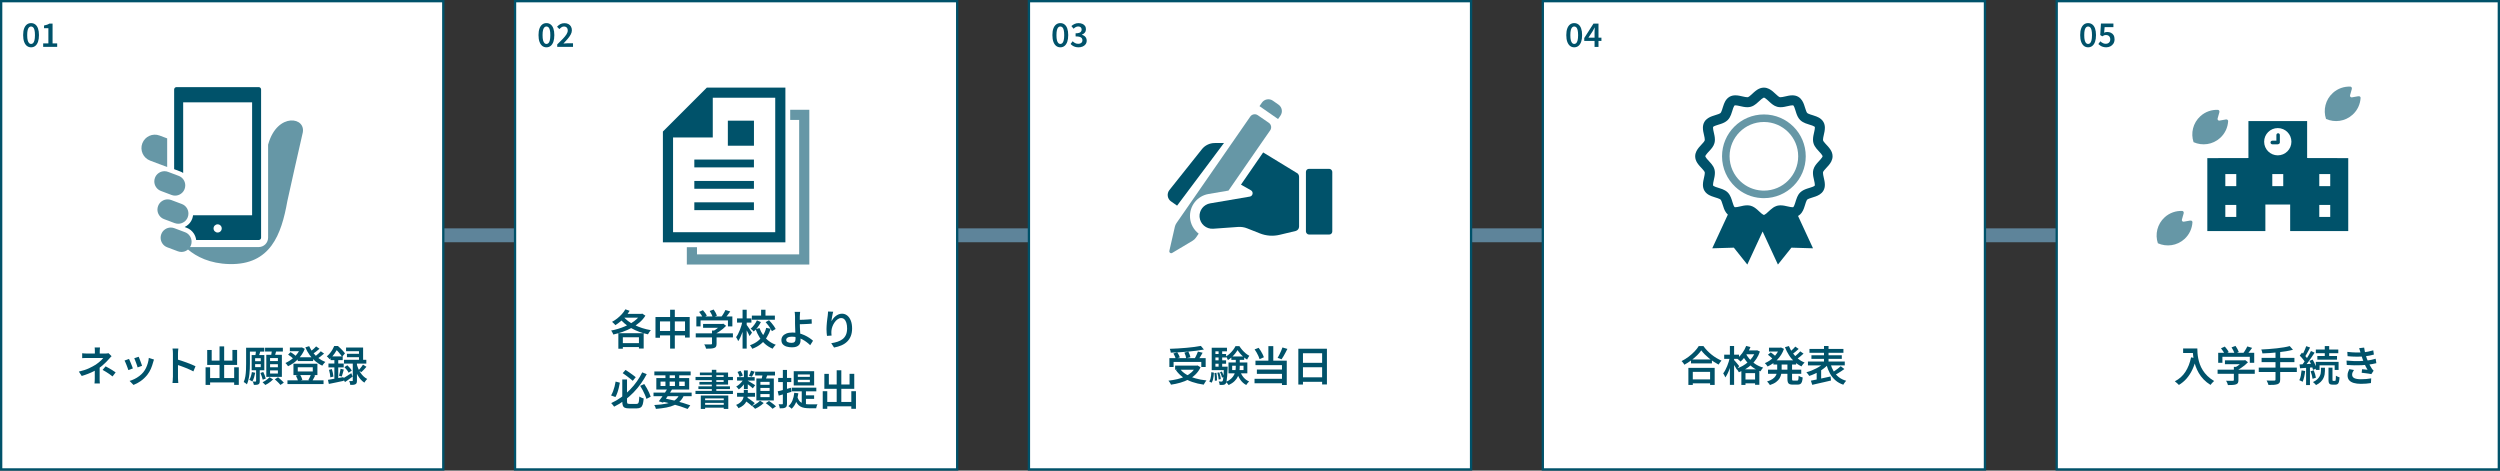 <?xml version="1.0" encoding="UTF-8"?><svg id="_レイヤー_2" xmlns="http://www.w3.org/2000/svg" width="1080" height="203.3" viewBox="0 0 1080 203.3"><rect x="0" y="0" width="1080" height="203.3" fill="#333333" stroke="none"/><g id="_レイヤー_1-2"><line x1="100.14" y1="101.65" x2="983.99" y2="101.65" fill="none" stroke="#5e849a" stroke-miterlimit="10" stroke-width="6"/><rect x=".5" y=".5" width="191" height="202.3" fill="#fff"/><path d="M191,1v201.3H1V1h190M192,0H0v203.3h192V0h0Z" fill="#00526a"/><rect x="222.5" y=".5" width="191" height="202.3" fill="#fff"/><path d="M413,1v201.3h-190V1h190M414,0h-192v203.3h192V0h0Z" fill="#00526a"/><rect x="444.5" y=".5" width="191" height="202.3" fill="#fff"/><path d="M635,1v201.3h-190V1h190M636,0h-192v203.3h192V0h0Z" fill="#00526a"/><rect x="666.5" y=".5" width="191" height="202.3" fill="#fff"/><path d="M857,1v201.3h-190V1h190M858,0h-192v203.3h192V0h0Z" fill="#00526a"/><rect x="888.5" y=".5" width="191" height="202.3" fill="#fff"/><path d="M1079,1v201.3h-190V1h190M1080,0h-192v203.3h192V0h0Z" fill="#00526a"/><path d="M48.2,153.87c-.21.2-.42.43-.66.69-.23.26-.44.49-.62.69-.32.37-.71.78-1.14,1.21-.44.44-.91.88-1.42,1.33s-1.05.87-1.61,1.25c-.65.46-1.37.89-2.16,1.3s-1.63.79-2.52,1.13c-.89.35-1.81.67-2.77.95l-1.24-1.89c1.73-.4,3.18-.87,4.37-1.43,1.18-.56,2.17-1.09,2.96-1.59.48-.32.93-.66,1.34-1s.78-.67,1.11-1c.32-.32.58-.61.76-.86h-6.79c-.2,0-.45,0-.75,0s-.58.01-.86.03c-.28.01-.51.02-.7.04v-2.12c.32.05.7.08,1.14.1.44.02.81.03,1.12.03h7.72c.25,0,.5-.01.74-.04.24-.03.46-.07.65-.12l1.33,1.3ZM43.05,157.86v5.6c0,.23,0,.48,0,.75,0,.27.02.53.04.79.02.26.04.48.05.67h-2.32c.02-.18.04-.4.06-.65.02-.25.03-.52.04-.8.01-.28.02-.54.02-.76v-4.73l2.09-.86ZM43.2,150.1c-.02.2-.05.46-.07.77-.02.31-.04.6-.04.87v1.93h-2.11v-1.93c0-.29,0-.58-.02-.88-.01-.3-.04-.55-.07-.76h2.3ZM48.63,162.63c-.52-.41-1-.77-1.46-1.09-.46-.32-.91-.62-1.37-.89-.46-.28-.95-.56-1.48-.86l1.31-1.53c.56.3,1.07.57,1.5.82.44.25.88.51,1.31.78.44.28.95.61,1.52,1.01l-1.35,1.76Z" fill="#00526a"/><path d="M55.74,155.06c.11.23.24.52.39.87.15.35.31.73.47,1.13.16.4.32.79.46,1.16.14.37.26.68.34.94l-1.96.72c-.07-.23-.18-.54-.31-.93-.14-.39-.29-.79-.46-1.22-.17-.42-.33-.81-.48-1.16-.15-.35-.28-.63-.39-.82l1.94-.7ZM66.52,155.34c-.08.26-.16.49-.22.67-.06.19-.11.36-.16.53-.24.92-.56,1.84-.95,2.76-.4.92-.91,1.78-1.53,2.58-.84,1.07-1.79,1.97-2.84,2.71-1.06.74-2.11,1.31-3.15,1.7l-1.69-1.73c.67-.19,1.37-.47,2.1-.82.73-.35,1.42-.78,2.1-1.29s1.25-1.06,1.75-1.67c.42-.52.79-1.11,1.12-1.77.32-.67.59-1.38.81-2.13s.36-1.51.43-2.27l2.25.72ZM59.92,154.12c.08.19.19.46.33.82.14.35.28.73.43,1.13.15.4.29.78.41,1.13.13.35.22.63.28.84l-1.93.68c-.05-.22-.13-.5-.25-.85-.12-.35-.25-.73-.4-1.12s-.29-.77-.43-1.12c-.14-.36-.26-.65-.36-.88l1.91-.63Z" fill="#00526a"/><path d="M74.7,163.03v-10.37c0-.31-.01-.66-.04-1.05-.02-.39-.07-.73-.13-1.04h2.52c-.04.3-.07.64-.11,1.01-.04.37-.05.73-.05,1.08v3.4c0,.71,0,1.43,0,2.16,0,.73,0,1.42,0,2.08v2.73c0,.18,0,.41.02.7s.03.58.05.89c.02.31.05.58.07.82h-2.52c.05-.34.09-.73.12-1.19.03-.46.04-.86.04-1.22ZM76.42,155.23c.6.17,1.27.38,2,.62.73.25,1.48.51,2.23.78.76.28,1.47.55,2.13.83s1.23.53,1.68.76l-.92,2.23c-.5-.28-1.07-.55-1.69-.83s-1.26-.54-1.9-.8c-.64-.26-1.27-.5-1.88-.71-.61-.22-1.16-.4-1.66-.56v-2.32Z" fill="#00526a"/><path d="M88.81,158.67h1.96v7.61h-1.96v-7.61ZM89.51,151.19h1.94v4.59h8.95v-4.61h2.03v6.48h-12.92v-6.46ZM89.76,163.32h12.42v1.89h-12.42v-1.89ZM94.84,149.64h2v14.83h-2v-14.83ZM101.16,158.67h2v7.6h-2v-7.6Z" fill="#00526a"/><path d="M106.32,150.23h1.64v6.89c0,.66-.02,1.38-.04,2.17-.03.79-.09,1.58-.18,2.38-.09.8-.22,1.58-.4,2.33s-.4,1.43-.67,2.04c-.1-.11-.23-.23-.41-.36s-.35-.26-.52-.38-.33-.2-.46-.25c.34-.76.58-1.59.72-2.5.14-.91.23-1.84.27-2.79.04-.95.05-1.83.05-2.65v-6.89ZM106.83,150.23h7.34v1.66h-7.34v-1.66ZM108.81,160.74l1.46.29c-.13.68-.31,1.37-.52,2.04-.22.68-.46,1.26-.74,1.74-.14-.11-.35-.23-.62-.38-.27-.14-.5-.26-.69-.34.28-.43.51-.95.69-1.55.19-.6.33-1.2.42-1.8ZM108.72,153.4h5.47v6.55h-5.47v-6.55ZM110.64,159.65h1.58v4.99c0,.36-.04.65-.12.86-.08.22-.23.39-.46.52-.23.12-.5.19-.82.22-.32.02-.7.04-1.14.04-.02-.2-.09-.45-.19-.73-.1-.28-.2-.53-.3-.73.28.01.53.02.76.02h.47c.14-.01.22-.09.22-.23v-4.95ZM110.21,154.75v1.28h2.43v-1.28h-2.43ZM110.21,157.31v1.3h2.43v-1.3h-2.43ZM110.61,151.36l1.89.23c-.13.47-.26.93-.4,1.39s-.26.85-.38,1.17l-1.46-.27c.07-.37.14-.79.21-1.26.07-.47.11-.89.13-1.26ZM112.51,161.12l1.22-.43c.22.46.43.95.64,1.49s.36.99.44,1.36l-1.31.5c-.08-.37-.22-.83-.41-1.39-.19-.55-.38-1.06-.58-1.53ZM116.44,162.96l1.53.94c-.28.29-.6.59-.98.9-.38.31-.77.6-1.18.85s-.8.48-1.19.66c-.14-.17-.33-.37-.57-.59-.23-.23-.44-.42-.62-.58.37-.18.75-.39,1.12-.63.38-.24.74-.5,1.07-.77.34-.28.61-.53.81-.77ZM114.51,150.23h7.69v1.62h-7.69v-1.62ZM115.04,153.26h6.73v9.54h-6.73v-9.54ZM116.67,154.68v1.31h3.38v-1.31h-3.38ZM116.67,157.34v1.33h3.38v-1.33h-3.38ZM116.67,160.01v1.35h3.38v-1.35h-3.38ZM117.46,151.1l1.96.22c-.14.53-.29,1.05-.44,1.58-.15.52-.29.97-.4,1.36l-1.51-.27c.05-.28.1-.58.15-.92s.11-.68.15-1.03c.05-.35.08-.66.09-.94ZM118.72,163.86l1.39-.88c.28.23.57.48.89.76.32.28.62.55.91.82.29.27.52.52.7.75l-1.46.99c-.17-.23-.39-.48-.67-.77-.28-.28-.57-.57-.87-.86-.31-.29-.6-.56-.89-.8Z" fill="#00526a"/><path d="M129.74,150.14h.32l.34-.07,1.26.63c-.34.88-.76,1.69-1.27,2.45s-1.08,1.45-1.72,2.09c-.64.64-1.31,1.2-2.03,1.69-.72.49-1.45.92-2.2,1.28-.12-.2-.29-.45-.52-.73-.23-.28-.44-.51-.63-.67.66-.29,1.32-.65,1.98-1.08s1.28-.93,1.86-1.49c.58-.56,1.1-1.15,1.55-1.78.45-.63.8-1.29,1.05-1.97v-.34ZM124.18,164.31h15.59v1.6h-15.59v-1.6ZM124.47,153.2l1.04-1.08c.29.16.58.34.88.55s.58.42.85.63c.26.21.47.42.63.62l-1.08,1.17c-.24-.29-.58-.61-1.03-.97-.44-.36-.88-.67-1.3-.92ZM125.22,150.14h5.13v1.58h-5.13v-1.58ZM126.77,157.13h10.35v4.9h-10.35v-4.9ZM127.81,162.27l1.76-.45c.24.34.46.72.65,1.15.19.43.33.8.41,1.12l-1.85.54c-.07-.32-.2-.71-.38-1.15-.18-.44-.38-.85-.59-1.21ZM128.62,154.35h6.66v1.62h-6.66v-1.62ZM128.64,158.67v1.8h6.48v-1.8h-6.48ZM133.56,149.53c.42.98.98,1.92,1.67,2.82.7.89,1.49,1.69,2.39,2.38.9.69,1.87,1.23,2.92,1.63-.14.13-.3.29-.46.48-.16.19-.32.38-.47.58-.15.2-.27.38-.37.55-1.09-.49-2.1-1.13-3.02-1.92s-1.75-1.69-2.47-2.7c-.73-1.01-1.34-2.11-1.85-3.29l1.66-.52ZM134.31,161.79l1.87.41c-.24.46-.47.89-.68,1.3s-.42.78-.61,1.09l-1.69-.41c.13-.22.27-.46.41-.75.14-.28.27-.57.4-.86.13-.29.23-.55.31-.78ZM136.56,149.64l1.46,1.03c-.49.43-1.01.86-1.57,1.28-.55.42-1.06.78-1.53,1.08l-1.15-.9c.29-.22.61-.47.95-.76.35-.29.68-.58,1.01-.88.32-.3.6-.58.83-.85ZM138.58,151.74l1.42,1.01c-.49.44-1.03.89-1.62,1.33-.59.44-1.12.82-1.6,1.12l-1.17-.9c.32-.23.67-.49,1.04-.77s.72-.59,1.06-.9c.34-.31.63-.61.87-.88Z" fill="#00526a"/><path d="M144.38,149.48h1.01v.38h.56v.49c-.35.68-.81,1.46-1.39,2.34s-1.32,1.71-2.21,2.5c-.08-.13-.2-.28-.33-.43s-.28-.31-.43-.46-.29-.27-.41-.35c.53-.44,1-.92,1.4-1.42.41-.5.76-1.02,1.06-1.55s.55-1.03.74-1.49ZM141.69,164.09c.58-.1,1.23-.21,1.95-.33.73-.13,1.5-.26,2.31-.41.82-.15,1.63-.3,2.43-.44l.14,1.6c-1.13.24-2.26.48-3.39.72s-2.16.45-3.07.63l-.38-1.76ZM141.89,157.05h6.59v1.66h-6.59v-1.66ZM142.14,159.77l1.24-.32c.16.52.3,1.07.42,1.67.13.59.21,1.11.24,1.56l-1.33.34c-.01-.44-.08-.97-.19-1.57-.11-.6-.24-1.16-.39-1.67ZM142.79,153.96h5.26v1.62h-5.26v-1.62ZM144.45,154.59h1.67v9.74l-1.67.29v-10.03ZM144.63,149.48h1.37c.36.31.73.65,1.12,1.03.38.37.74.74,1.08,1.12s.61.71.83,1.03l-1.24,1.46c-.19-.3-.44-.65-.76-1.05-.31-.4-.64-.8-1-1.2-.35-.4-.71-.73-1.05-1.01h-.34v-1.37ZM147.13,159.3l1.4.36c-.16.52-.31,1.05-.46,1.59-.15.55-.29,1.02-.42,1.41l-1.19-.34c.08-.28.17-.59.25-.95.08-.36.17-.72.24-1.08.08-.36.13-.69.17-.99ZM148.14,163.5c.46-.26,1-.6,1.65-1.02.64-.41,1.3-.84,1.97-1.27l.58,1.46c-.54.41-1.1.82-1.67,1.23-.58.41-1.12.8-1.64,1.16l-.88-1.57ZM148.6,155.43h9.65v1.64h-9.65v-1.64ZM148.79,158.6l1.26-.81c.37.34.74.72,1.11,1.15.37.43.63.82.8,1.17l-1.37.9c-.14-.34-.39-.73-.74-1.19-.35-.46-.7-.86-1.06-1.22ZM149.5,150.12h7.36v6.25h-1.78v-4.66h-5.58v-1.58ZM149.88,152.84h6.21v1.48h-6.21v-1.48ZM152.42,156.26h1.78v8.15c0,.42-.04.75-.13,1-.08.25-.26.43-.52.57-.25.14-.56.23-.93.26-.37.03-.79.04-1.29.04-.02-.24-.08-.52-.17-.84-.09-.32-.19-.6-.3-.84.28.01.54.02.78.02h.51c.11,0,.18-.02.21-.05.03-.04.04-.1.04-.2v-8.12ZM154.15,157.41c.14.55.34,1.12.58,1.72s.55,1.18.92,1.76.79,1.12,1.29,1.6c.49.49,1.06.9,1.71,1.23-.13.11-.28.25-.43.44-.16.19-.31.38-.45.58-.14.2-.26.39-.36.56-.61-.4-1.16-.87-1.64-1.42-.48-.55-.89-1.15-1.24-1.78-.35-.64-.64-1.27-.88-1.89s-.43-1.2-.58-1.73l1.08-1.08ZM156.81,157.52l1.49.94c-.36.42-.74.84-1.12,1.25s-.75.77-1.09,1.07l-1.21-.81c.2-.22.43-.46.67-.75s.47-.57.69-.87c.22-.3.41-.58.57-.83Z" fill="#00526a"/><path d="M13.42,20.44c-.69,0-1.29-.2-1.81-.61s-.91-1-1.19-1.78c-.28-.78-.42-1.74-.42-2.88s.14-2.09.42-2.86c.28-.77.68-1.34,1.19-1.74.51-.39,1.12-.59,1.81-.59s1.31.2,1.82.59c.51.39.91.97,1.18,1.74s.41,1.72.41,2.86-.14,2.1-.41,2.88c-.28.78-.67,1.37-1.18,1.78s-1.12.61-1.82.61ZM13.42,18.99c.33,0,.62-.12.87-.36.25-.24.45-.64.59-1.2.14-.56.22-1.31.22-2.25s-.07-1.7-.22-2.25c-.14-.55-.34-.93-.59-1.15-.25-.22-.54-.34-.87-.34s-.6.11-.85.34c-.25.22-.45.61-.6,1.15-.15.55-.22,1.3-.22,2.25s.07,1.69.22,2.25c.15.56.35.96.6,1.2s.54.36.85.36Z" fill="#00526a"/><path d="M18.65,20.25v-1.5h2.25v-6.58h-1.88v-1.15c.5-.1.94-.22,1.31-.35s.71-.29,1.01-.49h1.37v8.57h1.99v1.5h-6.06Z" fill="#00526a"/><path d="M236.06,20.44c-.69,0-1.29-.2-1.81-.61-.51-.41-.91-1-1.19-1.78-.28-.78-.42-1.74-.42-2.88s.14-2.09.42-2.86.68-1.34,1.19-1.74c.51-.39,1.12-.59,1.81-.59s1.31.2,1.82.59c.51.39.91.97,1.18,1.74s.41,1.72.41,2.86-.14,2.1-.41,2.88c-.28.78-.67,1.37-1.18,1.78-.51.41-1.12.61-1.82.61ZM236.06,18.99c.33,0,.62-.12.87-.36.25-.24.45-.64.59-1.2.14-.56.22-1.31.22-2.25s-.07-1.7-.22-2.25c-.14-.55-.34-.93-.59-1.15-.25-.22-.54-.34-.87-.34s-.6.11-.85.34c-.25.22-.45.61-.6,1.15-.15.55-.22,1.3-.22,2.25s.08,1.69.22,2.25c.15.56.35.96.6,1.2s.54.36.85.36Z" fill="#00526a"/><path d="M240.72,20.25v-1.06c.93-.9,1.74-1.7,2.42-2.41.68-.71,1.21-1.36,1.58-1.95s.55-1.13.55-1.65c0-.36-.06-.67-.19-.92s-.31-.45-.55-.59c-.24-.14-.55-.22-.91-.22-.39,0-.75.11-1.07.34-.32.22-.62.49-.89.78l-1.02-1.01c.46-.5.94-.89,1.44-1.15.5-.27,1.09-.4,1.78-.4.64,0,1.2.13,1.68.38.48.25.85.61,1.11,1.07.27.46.4,1.01.4,1.63s-.17,1.2-.5,1.82c-.34.62-.78,1.25-1.33,1.89s-1.16,1.32-1.83,2.02c.27-.03.56-.05.87-.08.31-.02.58-.04.83-.04h2.45v1.55h-6.8Z" fill="#00526a"/><path d="M458.06,20.44c-.69,0-1.29-.2-1.81-.61-.51-.41-.91-1-1.19-1.78-.28-.78-.42-1.74-.42-2.88s.14-2.09.42-2.86c.28-.77.68-1.34,1.19-1.74.51-.39,1.12-.59,1.81-.59s1.31.2,1.82.59c.51.39.91.97,1.18,1.74s.41,1.72.41,2.86-.14,2.1-.41,2.88c-.28.78-.67,1.37-1.18,1.78-.51.41-1.12.61-1.82.61ZM458.06,18.99c.33,0,.62-.12.87-.36.25-.24.45-.64.59-1.2.14-.56.22-1.31.22-2.25s-.07-1.7-.22-2.25c-.14-.55-.34-.93-.59-1.15-.25-.22-.54-.34-.87-.34s-.6.11-.85.34c-.25.22-.45.61-.6,1.15-.15.55-.22,1.3-.22,2.25s.07,1.69.22,2.25c.15.56.35.96.6,1.2s.54.36.85.36Z" fill="#00526a"/><path d="M465.9,20.44c-.54,0-1.02-.07-1.44-.2s-.79-.3-1.12-.52-.61-.46-.84-.73l.88-1.16c.31.3.65.56,1.04.77s.83.32,1.33.32c.37,0,.7-.06.98-.17.28-.12.5-.29.65-.52s.23-.5.23-.81c0-.35-.09-.66-.26-.91-.17-.25-.47-.45-.9-.58-.43-.14-1.03-.2-1.79-.2v-1.34c.66,0,1.18-.07,1.56-.21.38-.14.65-.33.81-.57.16-.24.24-.52.24-.83,0-.42-.13-.75-.39-.99-.26-.24-.62-.36-1.09-.36-.38,0-.74.09-1.06.27-.33.18-.64.41-.95.7l-.94-1.15c.43-.37.89-.68,1.39-.91.49-.23,1.04-.35,1.64-.35.64,0,1.21.1,1.7.31.49.21.87.51,1.15.9s.41.88.41,1.44-.16,1.04-.47,1.43c-.31.38-.74.68-1.28.9v.06c.39.1.75.27,1.06.49.32.22.57.5.75.84.18.34.27.73.27,1.18,0,.62-.16,1.14-.48,1.58-.32.43-.75.76-1.29.99-.54.23-1.13.34-1.79.34Z" fill="#00526a"/><path d="M680.06,20.44c-.69,0-1.29-.2-1.81-.61-.51-.41-.91-1-1.19-1.78-.28-.78-.42-1.74-.42-2.88s.14-2.09.42-2.86c.28-.77.68-1.34,1.19-1.74.51-.39,1.12-.59,1.81-.59s1.31.2,1.82.59c.51.39.91.97,1.18,1.74s.41,1.72.41,2.86-.14,2.1-.41,2.88c-.28.78-.67,1.37-1.18,1.78-.51.41-1.12.61-1.82.61ZM680.06,18.99c.33,0,.62-.12.87-.36s.45-.64.59-1.2c.14-.56.22-1.31.22-2.25s-.07-1.7-.22-2.25c-.14-.55-.34-.93-.59-1.15-.25-.22-.54-.34-.87-.34s-.6.11-.85.34c-.25.22-.45.61-.6,1.15-.15.55-.22,1.3-.22,2.25s.07,1.69.22,2.25c.15.56.35.96.6,1.2s.54.36.85.36Z" fill="#00526a"/><path d="M688.85,20.25v-6.27c0-.29,0-.64.03-1.04.02-.41.03-.75.04-1.04h-.06c-.13.25-.26.51-.4.77-.14.26-.28.53-.43.8l-1.82,2.79h5.61v1.43h-7.42v-1.26l3.98-6.23h2.17v10.07h-1.71Z" fill="#00526a"/><path d="M902.06,20.44c-.69,0-1.29-.2-1.81-.61-.51-.41-.91-1-1.19-1.78-.28-.78-.42-1.74-.42-2.88s.14-2.09.42-2.86c.28-.77.68-1.34,1.19-1.74.51-.39,1.12-.59,1.81-.59s1.31.2,1.82.59c.51.39.91.97,1.18,1.74s.41,1.72.41,2.86-.14,2.1-.41,2.88c-.28.78-.67,1.37-1.18,1.78-.51.41-1.12.61-1.82.61ZM902.06,18.99c.33,0,.62-.12.87-.36s.45-.64.59-1.2c.14-.56.22-1.31.22-2.25s-.07-1.7-.22-2.25c-.14-.55-.34-.93-.59-1.15-.25-.22-.54-.34-.87-.34s-.6.11-.85.34c-.25.22-.45.61-.6,1.15-.15.55-.22,1.3-.22,2.25s.07,1.69.22,2.25c.15.56.35.96.6,1.2s.54.36.85.36Z" fill="#00526a"/><path d="M909.93,20.44c-.54,0-1.02-.07-1.45-.2s-.8-.3-1.12-.52-.61-.44-.88-.69l.87-1.18c.2.19.41.36.64.52.23.16.49.29.78.39.28.1.59.15.93.15.37,0,.71-.07.99-.22s.52-.37.69-.65c.17-.28.25-.63.25-1.03,0-.6-.17-1.06-.51-1.39-.34-.33-.79-.49-1.34-.49-.32,0-.59.04-.81.13-.22.09-.49.23-.8.43l-.87-.56.31-4.97h5.38v1.55h-3.79l-.21,2.42c.21-.1.41-.18.62-.24s.45-.08.71-.08c.58,0,1.11.11,1.59.34.48.22.86.57,1.15,1.03.28.46.43,1.05.43,1.77s-.17,1.35-.5,1.88c-.34.52-.77.92-1.31,1.19-.54.27-1.12.41-1.74.41Z" fill="#00526a"/><path d="M276.71,135.58h.41l.32-.11,1.37.9c-.67,1.08-1.52,2.06-2.53,2.93-1.01.88-2.14,1.65-3.38,2.32-1.24.67-2.54,1.25-3.9,1.73-1.36.48-2.71.87-4.05,1.17-.06-.17-.14-.36-.25-.58-.11-.22-.22-.44-.34-.64-.12-.2-.24-.37-.36-.5,1.01-.19,2.02-.44,3.04-.75,1.02-.31,2.01-.67,2.98-1.09.97-.42,1.88-.89,2.74-1.41.86-.52,1.63-1.09,2.3-1.71.68-.62,1.23-1.27,1.65-1.97v-.29ZM270.16,133.62l1.84.65c-.49.83-1.07,1.63-1.74,2.4s-1.38,1.48-2.13,2.12-1.52,1.2-2.29,1.67c-.1-.13-.23-.29-.41-.46s-.35-.35-.54-.53c-.19-.18-.35-.32-.49-.43.77-.41,1.51-.89,2.23-1.46s1.38-1.18,1.99-1.85c.61-.67,1.12-1.37,1.54-2.11ZM267.13,143.93h10.94v6.64h-2.05v-4.88h-6.95v4.95h-1.94v-6.71ZM269.09,136.53c.58.74,1.29,1.44,2.14,2.09.85.65,1.8,1.23,2.85,1.75s2.17.97,3.37,1.36c1.19.38,2.43.68,3.72.9-.14.13-.29.31-.45.53-.16.22-.31.44-.45.67-.14.22-.26.42-.34.6-1.3-.28-2.54-.63-3.74-1.07-1.2-.44-2.33-.96-3.4-1.56-1.07-.6-2.05-1.28-2.94-2.03-.89-.76-1.68-1.58-2.37-2.48l1.62-.76ZM268.12,148.22h9.14v1.71h-9.14v-1.71ZM269.9,135.58h7.25v1.66h-8.41l1.15-1.66Z" fill="#00526a"/><path d="M283.17,136.95h14.78v8.87h-2.02v-6.97h-10.82v7.06h-1.94v-8.96ZM284.18,142.98h12.89v1.91h-12.89v-1.91ZM289.49,133.8h2.03v16.79h-2.03v-16.79Z" fill="#00526a"/><path d="M300.56,143.99h16.06v1.78h-16.06v-1.78ZM300.83,136.7h15.55v4.3h-1.91v-2.59h-11.83v2.59h-1.82v-4.3ZM302.03,134.73l1.64-.74c.34.36.66.76.98,1.21.32.44.55.84.69,1.19l-1.75.83c-.13-.35-.35-.75-.65-1.21s-.61-.88-.92-1.27ZM303.73,139.94h8.48v1.67h-8.48v-1.67ZM307.58,142.78h1.98v5.71c0,.52-.07.91-.22,1.2s-.43.5-.84.64c-.4.13-.88.22-1.44.25-.56.04-1.24.05-2.03.05-.06-.28-.17-.59-.32-.95-.16-.36-.31-.67-.47-.92.4.01.79.02,1.2.03s.75,0,1.05,0h.63c.18-.01.3-.04.37-.09.07-.05.1-.14.1-.27v-5.65ZM306.59,134.34l1.71-.63c.29.4.57.85.84,1.35.27.5.46.94.58,1.3l-1.82.72c-.1-.37-.27-.82-.52-1.33s-.52-.98-.79-1.4ZM311.57,139.94h.49l.41-.11,1.22.94c-.41.43-.88.86-1.4,1.3-.53.43-1.08.84-1.66,1.22-.58.38-1.16.71-1.75.98-.12-.17-.29-.36-.49-.58-.21-.22-.39-.4-.53-.53.47-.24.94-.52,1.42-.85.48-.33.92-.67,1.32-1.02.4-.35.72-.67.96-.97v-.36ZM313.39,133.92l2.09.63c-.41.59-.83,1.16-1.28,1.73-.44.56-.85,1.04-1.22,1.44l-1.57-.59c.24-.29.48-.62.73-.99.25-.37.48-.75.7-1.14.22-.39.41-.75.55-1.07Z" fill="#00526a"/><path d="M320.75,138.77l1.12.4c-.13.72-.3,1.46-.5,2.23-.2.77-.44,1.52-.69,2.26-.26.74-.54,1.43-.84,2.07-.3.64-.61,1.19-.94,1.65-.1-.26-.23-.56-.41-.89-.18-.33-.35-.61-.5-.85.3-.4.59-.86.87-1.4.28-.53.54-1.11.78-1.73s.46-1.25.65-1.88c.19-.64.35-1.25.47-1.85ZM318.4,137.56h6.21v1.8h-6.21v-1.8ZM320.79,133.8h1.78v16.79h-1.78v-16.79ZM322.5,140.3c.11.12.27.34.5.66.22.32.46.66.71,1.04s.49.72.7,1.04c.22.32.37.55.45.68l-1.06,1.46c-.11-.26-.25-.58-.44-.95-.19-.37-.39-.76-.6-1.15-.22-.4-.42-.77-.62-1.11s-.36-.63-.5-.86l.86-.81ZM331,141.63l1.94.4c-.41,1.3-.96,2.5-1.65,3.62-.69,1.12-1.55,2.1-2.59,2.95-1.04.85-2.28,1.54-3.72,2.07-.07-.16-.17-.33-.28-.51-.11-.19-.23-.37-.36-.56-.13-.19-.24-.34-.35-.46,1.31-.46,2.43-1.06,3.38-1.8.94-.74,1.71-1.6,2.31-2.57.6-.97,1.04-2.02,1.31-3.13ZM326.98,138.39l1.73.74c-.38.77-.85,1.51-1.4,2.24-.55.73-1.12,1.34-1.71,1.84-.14-.19-.35-.41-.62-.64-.27-.23-.51-.43-.71-.58.55-.44,1.07-1,1.56-1.66.49-.66.87-1.31,1.16-1.94ZM324.8,136.35h9.95v1.78h-9.95v-1.78ZM328.1,141.74c.4,1.09.93,2.11,1.6,3.05s1.46,1.77,2.37,2.47c.91.71,1.93,1.27,3.07,1.67-.14.13-.3.3-.48.5-.17.2-.34.41-.5.63-.16.22-.28.41-.38.58-1.19-.49-2.25-1.15-3.19-1.97-.94-.82-1.75-1.78-2.44-2.87-.69-1.09-1.27-2.29-1.74-3.6l1.67-.47ZM328.8,133.8h1.89v3.37h-1.89v-3.37ZM330.73,139.18l1.49-.85c.37.38.74.8,1.12,1.25s.71.89,1.03,1.33c.31.44.55.84.72,1.21l-1.62.94c-.16-.36-.38-.77-.67-1.22-.29-.45-.62-.91-.98-1.38-.36-.47-.72-.9-1.08-1.3Z" fill="#00526a"/><path d="M345.67,134.7c-.02.16-.04.35-.06.58-.02.23-.04.48-.05.73-.02.25-.03.49-.04.7v3.02c0,.5.02,1.09.05,1.76.04.67.07,1.36.11,2.07s.07,1.37.11,1.99c.04.62.05,1.12.05,1.5s-.06.76-.18,1.12c-.12.36-.32.68-.6.96-.28.28-.66.5-1.13.67-.47.16-1.07.24-1.77.24-.85,0-1.62-.1-2.31-.31-.69-.2-1.24-.54-1.66-1s-.62-1.08-.62-1.84c0-.6.18-1.15.53-1.64.35-.49.89-.88,1.6-1.17s1.61-.43,2.67-.43c.94,0,1.84.1,2.7.31.86.2,1.68.48,2.44.83.76.35,1.46.73,2.09,1.15s1.17.84,1.63,1.26l-1.22,1.93c-.44-.44-.95-.88-1.53-1.32-.58-.44-1.2-.84-1.88-1.2-.68-.36-1.4-.65-2.15-.86s-1.54-.31-2.34-.31-1.38.12-1.81.37c-.43.25-.64.58-.64,1,0,.46.21.79.64.99.43.2.99.31,1.68.31.6,0,1.03-.14,1.3-.42.26-.28.4-.72.4-1.32,0-.32-.01-.77-.04-1.32-.02-.56-.05-1.16-.07-1.82-.02-.65-.05-1.29-.07-1.9-.02-.61-.04-1.14-.04-1.58,0-.36,0-.72,0-1.08,0-.36,0-.71,0-1.05v-.89c-.01-.28-.03-.54-.04-.8s-.04-.49-.05-.7c-.02-.21-.04-.38-.08-.51h2.43ZM344.41,138.19c.28,0,.66,0,1.15-.02s1.03-.03,1.62-.05,1.18-.06,1.78-.1c.6-.04,1.15-.09,1.66-.13l.07,1.93c-.5.05-1.06.09-1.67.12-.61.03-1.2.06-1.79.08-.59.02-1.13.04-1.63.05-.5.01-.89.02-1.18.02l-.02-1.89Z" fill="#00526a"/><path d="M359.94,134.66c-.07.25-.15.55-.23.91-.08.35-.15.72-.22,1.11-.07.38-.13.76-.19,1.12-.05.37-.09.69-.12.96.22-.38.47-.77.77-1.15s.65-.74,1.04-1.05c.4-.32.83-.57,1.29-.76.46-.19.95-.29,1.47-.29.83,0,1.57.26,2.23.77.66.52,1.18,1.25,1.56,2.2.38.95.57,2.08.57,3.38s-.19,2.36-.56,3.3-.9,1.75-1.58,2.41c-.68.67-1.51,1.21-2.47,1.62s-2.02.73-3.19.94l-1.22-1.87c.98-.14,1.9-.36,2.74-.64.84-.28,1.57-.66,2.18-1.13.61-.47,1.09-1.09,1.43-1.84.34-.76.51-1.68.51-2.77,0-.94-.1-1.74-.31-2.41-.21-.67-.5-1.18-.87-1.54-.38-.35-.84-.53-1.38-.53s-1.06.18-1.55.53c-.49.35-.93.81-1.32,1.37-.39.56-.7,1.16-.94,1.81-.23.65-.37,1.27-.41,1.87-.02.28-.03.57-.02.88.01.31.04.68.09,1.1l-1.98.14c-.05-.35-.1-.78-.14-1.3-.05-.52-.07-1.07-.07-1.66,0-.43.02-.89.05-1.38.03-.49.07-.98.12-1.49.05-.51.11-1.02.17-1.52.07-.5.13-.97.19-1.4.04-.32.07-.64.09-.95.02-.31.04-.59.05-.83l2.21.09Z" fill="#00526a"/><path d="M265.94,164.84l1.84.47c-.12.7-.27,1.43-.45,2.19s-.39,1.49-.64,2.19c-.25.7-.52,1.31-.82,1.84l-1.89-.7c.32-.53.61-1.12.86-1.78s.47-1.35.66-2.08c.19-.73.33-1.43.44-2.12ZM277.45,160.86l1.94.77c-.73,1.39-1.57,2.76-2.53,4.1s-2.02,2.62-3.2,3.83-2.46,2.34-3.86,3.38c-1.4,1.04-2.9,1.95-4.51,2.75-.1-.16-.22-.33-.37-.52-.15-.19-.3-.38-.46-.56-.16-.18-.3-.34-.43-.47,1.54-.7,2.98-1.54,4.34-2.52,1.36-.98,2.61-2.06,3.75-3.24,1.15-1.18,2.17-2.4,3.06-3.68.89-1.28,1.65-2.56,2.26-3.84ZM268.82,163.94h2.05v9.5c0,.3.03.52.08.67.05.14.16.24.32.3.16.05.41.08.73.08h2.93c.32,0,.57-.08.73-.24s.28-.47.35-.94c.07-.46.13-1.13.18-2.01.16.11.34.22.57.33.22.11.45.21.68.3s.45.15.64.2c-.1,1.08-.24,1.93-.42,2.56-.19.62-.48,1.07-.89,1.33-.41.26-.97.4-1.67.4h-3.33c-.77,0-1.37-.09-1.79-.26-.43-.17-.73-.48-.9-.92-.17-.44-.26-1.04-.26-1.81v-9.49ZM269,161.2l1.24-1.4c.49.31,1.01.66,1.56,1.04.55.38,1.07.76,1.58,1.13.5.37.92.7,1.26.97l-1.28,1.57c-.35-.3-.77-.64-1.26-1.04-.49-.39-1.01-.79-1.56-1.19s-1.06-.76-1.54-1.09ZM276.56,166.69l1.75-.81c.38.56.76,1.18,1.13,1.84.37.66.7,1.3.99,1.94.29.63.51,1.2.67,1.72l-1.85.94c-.14-.52-.36-1.1-.64-1.75-.28-.65-.6-1.31-.95-1.99-.35-.68-.72-1.31-1.09-1.88Z" fill="#00526a"/><path d="M282.32,169.59h16.47v1.57h-16.47v-1.57ZM293.65,170.17l1.87.49c-.43,1.03-1,1.9-1.69,2.61-.7.71-1.54,1.29-2.53,1.74s-2.14.8-3.46,1.05c-1.31.25-2.81.44-4.49.58-.06-.29-.16-.58-.29-.89-.13-.31-.28-.57-.43-.78,2.05-.1,3.81-.3,5.27-.6,1.46-.31,2.67-.79,3.61-1.46.94-.67,1.65-1.57,2.13-2.73ZM282.68,160.48h15.68v1.67h-15.68v-1.67ZM283.53,163.33h14.2v4.95h-14.2v-4.95ZM288.39,167.81l1.89.49c-.38.64-.8,1.3-1.26,1.98-.46.68-.91,1.34-1.35,1.98s-.85,1.2-1.22,1.69l-1.85-.59c.37-.48.79-1.04,1.24-1.67.46-.64.91-1.29,1.36-1.97.45-.68.85-1.31,1.2-1.9ZM285.35,164.85v1.91h10.46v-1.91h-10.46ZM285.74,173.41l.99-1.39c1.42.28,2.83.59,4.24.94s2.74.71,4,1.08,2.33.73,3.23,1.06l-1.15,1.57c-.89-.36-1.93-.73-3.13-1.12s-2.5-.76-3.89-1.13c-1.39-.37-2.82-.71-4.28-1.01ZM287.47,161.13h1.82v6.19h-1.82v-6.19ZM291.58,161.13h1.84v6.19h-1.84v-6.19Z" fill="#00526a"/><path d="M300.45,168.85h16.18v1.37h-16.18v-1.37ZM300.47,162.84h16.16v1.37h-16.16v-1.37ZM301.71,166.89h13.63v1.19h-13.63v-1.19ZM302.34,160.93h12.19v5.22h-12.38v-1.15h10.46v-2.92h-10.26v-1.15ZM302.74,170.87h11.88v5.78h-1.96v-4.55h-8.05v4.57h-1.87v-5.8ZM303.71,172.88h9.67v1.15h-9.67v-1.15ZM303.71,174.86h9.67v1.24h-9.67v-1.24ZM307.51,159.74h1.94v9.99h-1.94v-9.99Z" fill="#00526a"/><path d="M321.31,168.42h1.75v1.93c0,.5-.05,1.03-.14,1.58-.1.55-.28,1.09-.55,1.62-.27.53-.67,1.04-1.21,1.51s-1.25.9-2.14,1.29c-.06-.14-.15-.3-.27-.48-.12-.17-.25-.35-.39-.52-.14-.17-.26-.31-.37-.42.74-.31,1.34-.66,1.78-1.04.44-.38.78-.77,1-1.18.22-.41.37-.82.44-1.22.07-.41.11-.8.11-1.17v-1.89ZM321.24,163.76l1.26.47c-.24.5-.54,1.01-.91,1.52s-.76.98-1.17,1.4-.84.78-1.27,1.07c-.12-.18-.29-.4-.51-.65-.22-.25-.42-.45-.6-.59.42-.23.83-.51,1.23-.85.4-.34.78-.72,1.12-1.13.35-.41.63-.83.85-1.23ZM318.41,162.91h7.61v1.51h-7.61v-1.51ZM318.41,169.73h7.76v1.66h-7.76v-1.66ZM318.61,160.68l1.3-.49c.22.32.42.68.6,1.06.19.38.31.72.37,1.01l-1.39.54c-.06-.29-.17-.63-.34-1.03-.17-.4-.35-.76-.54-1.1ZM321.37,160.01h1.67v8.03h-1.67v-8.03ZM321.51,172.83l1.15-1.15c.37.23.77.49,1.2.79.43.3.83.6,1.22.89s.72.55.98.78l-1.22,1.3c-.23-.24-.53-.51-.92-.82s-.79-.62-1.21-.94c-.43-.32-.83-.6-1.2-.85ZM322.97,164.44c.17.08.41.22.71.4.31.18.63.38.98.58.35.21.67.41.95.58s.5.32.63.41l-1.03,1.35c-.17-.17-.39-.37-.67-.59-.28-.23-.57-.46-.88-.7-.31-.24-.62-.47-.91-.68s-.54-.39-.75-.52l.95-.83ZM324.44,160.12l1.6.45c-.23.4-.44.79-.65,1.18-.2.39-.4.72-.59,1l-1.24-.41c.16-.3.32-.66.49-1.09s.3-.8.4-1.12ZM328.33,173.1l1.6,1.01c-.3.3-.66.61-1.08.93-.42.32-.86.61-1.32.88-.46.27-.91.5-1.34.69-.14-.18-.34-.39-.58-.63-.25-.24-.47-.44-.68-.61.43-.18.86-.4,1.29-.65s.83-.52,1.21-.81.68-.56.91-.81ZM326.23,160.55h8.57v1.66h-8.57v-1.66ZM326.75,163.51h7.54v9.49h-7.54v-9.49ZM328.49,164.96v1.28h3.98v-1.28h-3.98ZM328.49,167.59v1.28h3.98v-1.28h-3.98ZM328.49,170.24v1.31h3.98v-1.31h-3.98ZM329.5,161.42l2.12.25c-.19.54-.39,1.07-.6,1.59-.21.52-.41.98-.58,1.36l-1.6-.32c.08-.28.17-.58.26-.92.09-.34.17-.68.24-1.03.07-.35.13-.66.16-.94ZM330.82,174.16l1.39-.94c.34.22.7.46,1.08.74.38.28.75.55,1.09.83.34.28.63.53.85.76l-1.48,1.04c-.19-.22-.46-.47-.79-.76s-.69-.58-1.06-.87c-.37-.29-.73-.56-1.08-.8Z" fill="#00526a"/><path d="M335.98,169.05c.73-.17,1.6-.39,2.61-.67,1.01-.28,2.03-.56,3.06-.86l.25,1.75c-.94.29-1.88.58-2.84.86s-1.84.55-2.65.79l-.43-1.87ZM336.18,163.27h5.65v1.78h-5.65v-1.78ZM338.2,159.82h1.78v14.51c0,.46-.05.82-.14,1.08-.1.26-.28.47-.54.63-.25.16-.58.26-.97.31-.4.05-.88.07-1.46.05-.02-.23-.08-.52-.18-.87-.1-.35-.2-.66-.32-.91.34.01.65.02.94.02h.6c.11,0,.18-.02.22-.06s.06-.13.06-.26v-14.49ZM343.13,169.68l1.76.22c-.19,1.46-.52,2.76-1,3.89-.47,1.13-1.11,2.06-1.9,2.79-.1-.11-.23-.23-.41-.38-.18-.14-.36-.29-.54-.43-.18-.14-.34-.25-.47-.32.76-.61,1.34-1.41,1.75-2.4.41-.99.68-2.11.81-3.36ZM342.03,167.48h10.62v1.57h-10.62v-1.57ZM342.89,160.37h8.82v6.14h-8.82v-6.14ZM344.48,171.53c.31.92.72,1.61,1.21,2.05.5.44,1.07.74,1.73.88.65.14,1.37.22,2.13.22h1.73c.38,0,.75,0,1.09,0s.6-.01.78-.03c-.07.13-.15.3-.23.5-.08.2-.14.41-.2.63-.05.22-.09.41-.12.58h-3.15c-.73,0-1.41-.06-2.04-.17-.63-.11-1.2-.32-1.72-.63-.52-.31-.98-.75-1.38-1.33-.4-.58-.74-1.34-1.02-2.28l1.17-.41ZM344.66,161.76v1.04h5.2v-1.04h-5.2ZM344.66,164.06v1.04h5.2v-1.04h-5.2ZM346.35,168.31h1.82v7.34l-1.82-.77v-6.57ZM347.65,170.78h4.05v1.53h-4.05v-1.53Z" fill="#00526a"/><path d="M355.42,169h1.96v7.61h-1.96v-7.61ZM356.12,161.51h1.94v4.59h8.95v-4.61h2.03v6.48h-12.92v-6.46ZM356.38,173.64h12.42v1.89h-12.42v-1.89ZM361.45,159.96h2v14.83h-2v-14.83ZM367.77,169h2v7.6h-2v-7.6Z" fill="#00526a"/><path d="M516.6,157.94h.41l.34-.07,1.29.79c-.54,1.16-1.24,2.17-2.11,3.03-.86.86-1.85,1.58-2.97,2.17-1.12.59-2.33,1.07-3.63,1.45s-2.66.67-4.06.87c-.06-.16-.16-.34-.29-.57-.13-.22-.27-.44-.41-.65-.14-.21-.28-.38-.41-.51,1.37-.16,2.68-.38,3.92-.68,1.25-.3,2.39-.7,3.42-1.19,1.03-.49,1.93-1.09,2.7-1.8.77-.71,1.36-1.55,1.78-2.52v-.32ZM505.17,154.7h15.68v3.85h-1.89v-2.18h-11.97v2.18h-1.82v-3.85ZM518.78,149.43l1.31,1.57c-.98.19-2.06.36-3.22.51s-2.37.28-3.63.39c-1.25.11-2.51.2-3.78.28s-2.49.13-3.68.17c-.01-.25-.07-.54-.16-.86-.1-.32-.19-.58-.27-.8,1.19-.04,2.4-.09,3.63-.17,1.24-.08,2.45-.17,3.64-.27,1.19-.1,2.31-.23,3.36-.37,1.05-.14,1.98-.29,2.8-.45ZM506.9,152.69l1.69-.47c.23.34.45.71.66,1.12s.36.77.44,1.07l-1.78.52c-.07-.3-.2-.66-.4-1.09s-.4-.81-.61-1.16ZM507.65,157.94h9.67v1.78h-9.67v-1.78ZM509.69,159.24c.67.96,1.57,1.79,2.7,2.48s2.44,1.26,3.92,1.7,3.11.75,4.88.93c-.13.14-.27.32-.42.54s-.29.44-.42.67c-.13.23-.25.43-.34.61-1.8-.25-3.46-.64-4.97-1.16-1.51-.52-2.86-1.21-4.03-2.05-1.18-.85-2.18-1.86-3.01-3.03l1.69-.68ZM511.67,152.31l1.71-.4c.19.38.37.8.54,1.25.17.45.28.84.32,1.18l-1.8.45c-.05-.34-.14-.74-.29-1.21-.14-.47-.3-.89-.49-1.28ZM517.5,151.88l2.03.5c-.21.38-.42.76-.65,1.14s-.45.74-.67,1.09c-.22.35-.43.65-.64.92l-1.57-.49c.18-.29.36-.62.55-.98.19-.37.36-.74.53-1.12.17-.38.31-.74.41-1.06Z" fill="#00526a"/><path d="M523.31,160.79l1.1.2c-.02.55-.07,1.1-.14,1.64-.07.54-.17,1.04-.3,1.5-.14.46-.33.86-.57,1.2l-1.01-.56c.22-.3.39-.66.51-1.09s.22-.89.28-1.39c.06-.5.1-1,.12-1.5ZM523.46,150.22h6.59v1.57h-4.99v7.63h-1.6v-9.2ZM523.46,158.39h6.14v1.51h-6.14v-1.51ZM524.38,152.94h5.29v1.48h-5.29v-1.48ZM524.38,155.66h5.29v1.48h-5.29v-1.48ZM524.63,161.15l.86-.11c.1.53.16,1.1.2,1.73.04.62.05,1.16.04,1.6l-.92.11c.02-.46.02-.99,0-1.61-.03-.62-.09-1.19-.17-1.72ZM525.89,161.02l.85-.16c.16.47.3.97.42,1.51.13.54.2,1,.22,1.39l-.9.2c-.02-.4-.09-.87-.2-1.41-.11-.55-.24-1.05-.4-1.52ZM526.43,151.1h1.55v8.14h-1.55v-8.14ZM528.75,158.39h1.6c0,.34,0,.56-.02.67-.06,1.46-.13,2.65-.2,3.55-.07.91-.16,1.6-.25,2.07s-.22.81-.36,1c-.14.19-.3.33-.46.41s-.35.14-.57.16c-.18.04-.41.05-.7.05s-.59,0-.9-.02c-.01-.23-.05-.49-.12-.77-.07-.29-.17-.53-.29-.74.26.02.5.04.71.05.21.01.37.02.48.02s.2-.01.27-.04.14-.09.21-.17c.1-.13.18-.4.24-.8.07-.4.13-1.02.19-1.85.06-.83.11-1.93.16-3.31v-.29ZM527.06,160.77l.79-.27c.19.36.37.76.54,1.19s.29.8.36,1.12l-.83.31c-.07-.32-.19-.7-.34-1.14-.16-.44-.33-.84-.52-1.2ZM534.62,151.23c-.28.48-.63.99-1.05,1.52-.43.53-.9,1.04-1.43,1.53-.53.49-1.08.91-1.66,1.27-.08-.23-.21-.5-.4-.8-.18-.31-.35-.56-.5-.75.58-.32,1.13-.74,1.67-1.23.53-.5,1.02-1.03,1.45-1.59.43-.56.77-1.11,1.03-1.64h1.69c.36.55.77,1.1,1.23,1.64.46.54.96,1.03,1.48,1.46.53.43,1.06.79,1.58,1.06-.17.22-.34.48-.52.79-.18.31-.33.6-.45.86-.52-.32-1.03-.71-1.55-1.16-.52-.45-1-.93-1.44-1.45-.44-.52-.82-1.02-1.13-1.51ZM533.86,154.65h1.71v3.58c0,.72-.05,1.45-.15,2.19-.1.74-.31,1.46-.64,2.18s-.8,1.39-1.44,2.03c-.64.64-1.49,1.21-2.56,1.73-.08-.13-.2-.28-.33-.45s-.28-.33-.43-.5-.29-.3-.42-.4c.96-.43,1.72-.92,2.29-1.46.57-.54,1-1.11,1.28-1.7.28-.59.47-1.2.56-1.82s.13-1.22.13-1.81v-3.56ZM530.71,156.59h8.14v4.68h-8.14v-4.68ZM531.94,153.98h5.56v1.49h-5.56v-1.49ZM532.3,158v1.87h4.9v-1.87h-4.9ZM535.77,160.43c.32.97.81,1.84,1.47,2.62.65.77,1.45,1.35,2.38,1.74-.13.12-.28.27-.43.45-.16.18-.31.36-.45.55-.14.19-.26.36-.36.53-1.01-.53-1.85-1.27-2.52-2.23s-1.19-2.06-1.57-3.29l1.48-.36Z" fill="#00526a"/><path d="M541.96,163.65h12.92v1.93h-12.92v-1.93ZM541.98,150.94l1.76-.68c.32.41.63.86.93,1.35s.56.97.79,1.44.42.89.55,1.28l-1.87.81c-.11-.4-.28-.84-.5-1.32s-.48-.98-.76-1.49c-.28-.5-.58-.97-.89-1.39ZM542.36,155.8h13.52v10.53h-2.07v-8.59h-11.45v-1.94ZM542.97,159.65h11.59v1.87h-11.59v-1.87ZM547.94,149.52h2.12v7.31h-2.12v-7.31ZM554.02,150.1l2.14.63c-.26.53-.54,1.07-.83,1.61s-.58,1.06-.86,1.56c-.29.49-.56.93-.83,1.31l-1.71-.61c.25-.41.51-.87.76-1.39.26-.52.5-1.05.74-1.59.23-.55.43-1.05.59-1.52Z" fill="#00526a"/><path d="M560.88,150.65h12.35v15.43h-2.07v-13.48h-8.28v13.52h-2v-15.46ZM562.21,163h9.83v1.94h-9.83v-1.94ZM562.23,156.74h9.79v1.91h-9.79v-1.91Z" fill="#00526a"/><path d="M734.95,151.38c-.49.71-1.12,1.44-1.88,2.19-.76.75-1.61,1.47-2.53,2.15-.92.68-1.89,1.3-2.9,1.84-.07-.16-.18-.33-.31-.52-.14-.19-.29-.38-.44-.57-.16-.19-.31-.34-.45-.48,1.04-.52,2.04-1.14,3.01-1.86.96-.73,1.82-1.49,2.59-2.3.77-.81,1.37-1.59,1.82-2.33h2.02c.48.68,1.02,1.34,1.62,1.96.6.62,1.24,1.21,1.92,1.75s1.38,1.04,2.11,1.47c.73.43,1.44.8,2.15,1.1-.23.25-.45.53-.67.84-.22.31-.41.6-.59.89-.7-.37-1.4-.79-2.11-1.26s-1.4-.97-2.06-1.52c-.66-.55-1.27-1.1-1.84-1.67-.56-.56-1.04-1.12-1.44-1.67ZM729.38,158.93h11.36v7.36h-1.98v-5.65h-7.47v5.65h-1.91v-7.36ZM730.25,163.89h9.4v1.71h-9.4v-1.71ZM730.5,155.29h9.05v1.71h-9.05v-1.71Z" fill="#00526a"/><path d="M747.28,154.43l1.13.4c-.14.72-.32,1.47-.53,2.24-.21.77-.45,1.53-.71,2.27-.26.74-.55,1.42-.86,2.06-.31.64-.64,1.18-.97,1.64-.08-.26-.22-.56-.41-.89-.19-.33-.36-.61-.51-.85.31-.4.61-.86.9-1.4.29-.53.56-1.11.81-1.73s.47-1.25.67-1.88.35-1.25.49-1.85ZM744.85,153.22h6.41v1.8h-6.41v-1.8ZM747.31,149.46h1.82v16.79h-1.82v-16.79ZM749.06,155.47c.11.11.27.29.49.53s.44.51.68.8.46.56.67.81c.21.25.35.43.43.54l-1.06,1.46c-.11-.22-.25-.47-.43-.77s-.37-.61-.58-.94c-.2-.32-.4-.63-.59-.92s-.35-.52-.49-.7l.88-.81ZM758.4,151.38h.34l.32-.07,1.22.56c-.38,1.14-.88,2.18-1.5,3.11-.62.94-1.32,1.77-2.12,2.51s-1.65,1.38-2.58,1.93c-.93.55-1.89,1.01-2.89,1.39-.12-.24-.29-.51-.5-.82s-.41-.55-.6-.75c.92-.28,1.82-.66,2.68-1.14.86-.49,1.67-1.05,2.4-1.7.74-.65,1.38-1.37,1.94-2.16.55-.79.98-1.64,1.28-2.56v-.31ZM754.35,149.44l1.85.5c-.34.82-.73,1.61-1.18,2.38-.45.77-.94,1.48-1.47,2.15-.53.67-1.07,1.25-1.64,1.74-.1-.12-.24-.26-.42-.43s-.38-.33-.57-.49c-.19-.16-.36-.28-.5-.38.83-.65,1.59-1.46,2.28-2.42s1.24-1.98,1.65-3.05ZM752.26,159.56h7.78v6.66h-1.85v-5.02h-4.14v5.08h-1.78v-6.71ZM754.08,152.54c.38.8.92,1.62,1.62,2.45.7.83,1.55,1.58,2.56,2.25,1.01.67,2.15,1.19,3.44,1.57-.13.12-.27.28-.42.47-.15.19-.29.39-.42.59-.13.2-.25.38-.34.54-1.31-.46-2.48-1.07-3.5-1.84-1.03-.77-1.9-1.61-2.63-2.53s-1.3-1.83-1.72-2.73l1.42-.77ZM752.98,163.95h6.21v1.66h-6.21v-1.66ZM754.06,151.38h4.84v1.66h-4.84v-1.66Z" fill="#00526a"/><path d="M768.7,150.18h.34l.34-.07,1.3.59c-.31.91-.71,1.75-1.2,2.53-.49.77-1.04,1.48-1.66,2.12-.62.64-1.29,1.21-2,1.7-.71.49-1.45.92-2.21,1.28-.13-.22-.31-.47-.54-.76s-.44-.53-.65-.69c.68-.28,1.34-.63,1.98-1.06.64-.43,1.23-.92,1.79-1.48.56-.55,1.05-1.15,1.49-1.8.43-.65.77-1.32,1.01-2.02v-.34ZM767.74,156.55h1.93v3.11c0,.64-.06,1.27-.18,1.9-.12.63-.35,1.24-.69,1.83-.34.59-.85,1.13-1.52,1.64s-1.57.94-2.68,1.31c-.08-.14-.2-.31-.34-.5-.14-.19-.29-.38-.45-.57-.16-.19-.31-.34-.45-.46.98-.31,1.77-.67,2.35-1.06.58-.4,1.02-.82,1.31-1.28.29-.46.49-.92.59-1.4.1-.48.14-.96.14-1.44v-3.08ZM763.75,153.24l1.21-1.01c.25.16.51.34.78.56.27.22.53.43.78.64.25.21.46.4.63.57l-1.28,1.12c-.14-.17-.34-.36-.58-.58-.24-.22-.5-.45-.77-.67-.28-.23-.54-.43-.77-.61ZM763.78,159.7h14.36v1.78h-14.36v-1.78ZM764.2,150.18h5.18v1.67h-5.18v-1.67ZM766.1,155.65h9.83v1.82h-9.83v-1.82ZM772.82,149.49c.4,1.04.92,2.03,1.58,2.95s1.43,1.75,2.3,2.47,1.84,1.29,2.9,1.71c-.16.12-.32.28-.49.48-.17.2-.33.4-.49.6s-.28.4-.38.58c-1.1-.52-2.11-1.19-3.01-2.01-.91-.82-1.71-1.76-2.39-2.83-.69-1.06-1.27-2.22-1.74-3.46l1.71-.49ZM772.15,156.64h2.02v7.04c0,.32.04.53.11.61s.24.13.5.13h1.57c.18,0,.31-.05.4-.16.08-.11.14-.31.18-.61s.07-.74.09-1.33c.2.16.48.31.82.45.34.14.65.25.93.31-.07.79-.18,1.41-.33,1.85-.15.44-.38.76-.67.95-.3.19-.7.28-1.21.28h-2.09c-.61,0-1.08-.08-1.41-.23s-.56-.4-.69-.76c-.13-.35-.2-.84-.2-1.47v-7.06ZM775.57,149.73l1.46,1.01c-.47.43-.96.86-1.49,1.3s-1,.8-1.45,1.1l-1.15-.9c.28-.22.58-.47.9-.76.32-.29.64-.58.94-.89s.57-.59.78-.85ZM777.71,151.78l1.42.99c-.48.46-1,.91-1.57,1.36-.57.45-1.09.83-1.56,1.14l-1.17-.9c.3-.22.63-.47.98-.77.35-.3.7-.61,1.04-.93.34-.32.63-.61.86-.89Z" fill="#00526a"/><path d="M787.97,156.78l1.67.81c-.48.5-1.03,1-1.66,1.49s-1.29.94-2,1.35-1.43.79-2.18,1.12c-.74.34-1.48.62-2.21.85-.08-.16-.2-.33-.35-.52-.15-.19-.3-.38-.45-.58-.15-.19-.3-.35-.44-.49.71-.18,1.43-.41,2.16-.7.73-.29,1.44-.61,2.11-.96.68-.35,1.31-.73,1.88-1.12.58-.4,1.06-.81,1.46-1.24ZM781.03,156.19h15.91v1.66h-15.91v-1.66ZM781.69,150.74h14.67v1.66h-14.67v-1.66ZM782.3,164.45c.72-.13,1.54-.3,2.47-.5.93-.2,1.91-.41,2.95-.64,1.04-.23,2.07-.46,3.09-.68l.18,1.75c-.94.23-1.89.45-2.85.67-.97.22-1.9.43-2.79.63-.89.2-1.71.39-2.46.57l-.59-1.8ZM782.54,153.47h13.12v1.55h-13.12v-1.55ZM784.79,160.53l1.3-1.3.65.16v5.26h-1.94v-4.12ZM787.97,149.46h1.96v8.1h-1.96v-8.1ZM790.76,157.09c.32,1.21.78,2.31,1.37,3.3.59.99,1.33,1.83,2.22,2.53.89.7,1.96,1.22,3.21,1.58-.14.13-.29.3-.45.5s-.31.41-.45.62-.26.41-.36.58c-1.33-.46-2.47-1.09-3.41-1.92-.94-.82-1.73-1.81-2.36-2.96-.63-1.15-1.14-2.45-1.54-3.91l1.76-.34ZM795.19,158.21l1.58,1.21c-.44.32-.91.65-1.4.97-.49.32-.98.63-1.47.92s-.94.54-1.36.76l-1.22-1.03c.42-.25.87-.54,1.33-.86.47-.32.93-.65,1.38-1,.45-.35.84-.67,1.16-.97Z" fill="#00526a"/><path d="M946.55,154.38l2.21.4c-.42,1.8-.97,3.43-1.66,4.88-.68,1.45-1.51,2.73-2.47,3.84-.96,1.11-2.08,2.04-3.35,2.8-.12-.13-.29-.3-.5-.5s-.44-.4-.67-.59c-.23-.2-.43-.36-.59-.48,1.92-.98,3.44-2.35,4.57-4.09,1.13-1.75,1.95-3.83,2.45-6.25ZM943.11,150.55h5.09v1.96h-5.09v-1.96ZM947.25,150.55h2c0,.56.02,1.21.07,1.93.05.73.15,1.5.31,2.32.16.82.39,1.67.7,2.54s.73,1.73,1.27,2.59c.53.86,1.2,1.68,2,2.47.8.79,1.77,1.52,2.91,2.2-.14.11-.32.26-.52.47-.21.2-.4.41-.58.63-.19.22-.34.41-.46.58-1.15-.71-2.15-1.5-2.98-2.37-.83-.87-1.53-1.79-2.1-2.77-.56-.98-1.02-1.96-1.37-2.95s-.61-1.95-.79-2.89c-.18-.94-.3-1.81-.36-2.63-.06-.82-.09-1.52-.09-2.12Z" fill="#00526a"/><path d="M958,159.71h16.06v1.78h-16.06v-1.78ZM958.27,152.42h15.55v4.3h-1.91v-2.59h-11.83v2.59h-1.82v-4.3ZM959.48,150.46l1.64-.74c.34.36.66.76.98,1.21.32.44.55.84.69,1.19l-1.75.83c-.13-.35-.35-.75-.65-1.21-.3-.46-.61-.88-.92-1.27ZM961.17,155.66h8.48v1.67h-8.48v-1.67ZM965.02,158.5h1.98v5.71c0,.52-.07.91-.22,1.2s-.43.5-.84.64c-.4.13-.88.22-1.44.25s-1.24.05-2.03.05c-.06-.28-.17-.59-.32-.95-.16-.36-.31-.67-.47-.92.4.01.79.02,1.2.03s.75,0,1.05,0h.63c.18-.01.3-.04.37-.09.06-.05.1-.14.1-.27v-5.65ZM964.03,150.06l1.71-.63c.29.4.57.85.84,1.35s.46.94.58,1.3l-1.82.72c-.1-.37-.27-.82-.52-1.33s-.52-.98-.79-1.4ZM969.01,155.66h.49l.41-.11,1.22.94c-.41.43-.88.86-1.4,1.3-.53.43-1.08.84-1.66,1.22-.58.38-1.16.71-1.75.98-.12-.17-.29-.36-.49-.58-.21-.22-.39-.4-.53-.53.47-.24.94-.52,1.42-.85.48-.33.92-.67,1.32-1.02.4-.35.72-.67.96-.97v-.36ZM970.83,149.65l2.09.63c-.41.59-.83,1.16-1.28,1.73-.44.56-.85,1.04-1.22,1.44l-1.57-.59c.24-.29.48-.62.73-.99.25-.37.48-.75.7-1.14s.41-.75.55-1.07Z" fill="#00526a"/><path d="M975.78,158.81h16.45v1.89h-16.45v-1.89ZM989.16,149.5l1.4,1.6c-.89.24-1.87.45-2.94.63-1.07.18-2.19.33-3.36.46s-2.33.23-3.5.31-2.3.13-3.39.17c-.04-.25-.1-.55-.2-.88s-.19-.61-.29-.81c1.08-.05,2.19-.11,3.33-.2,1.14-.08,2.26-.19,3.35-.31s2.12-.26,3.07-.42c.95-.16,1.8-.34,2.53-.55ZM977.01,154.61h14.18v1.84h-14.18v-1.84ZM983.02,151.88h2.02v12.06c0,.6-.09,1.05-.26,1.34s-.46.52-.87.68c-.41.14-.94.24-1.58.29s-1.43.07-2.36.05c-.04-.19-.1-.4-.19-.63-.09-.23-.19-.46-.3-.69-.11-.23-.21-.43-.31-.6.47.01.92.02,1.37.04.44.01.84.02,1.19,0,.35,0,.59,0,.72,0,.2,0,.35-.04.44-.11.09-.07.13-.2.13-.38v-12.04Z" fill="#00526a"/><path d="M994.27,160.01l1.57.27c-.1.86-.24,1.71-.43,2.54-.19.83-.42,1.53-.68,2.11-.11-.07-.25-.15-.42-.23s-.35-.17-.53-.25c-.18-.08-.34-.15-.47-.2.28-.54.49-1.19.64-1.94.15-.76.26-1.52.33-2.29ZM993.42,157.44c.79-.04,1.73-.08,2.82-.14,1.09-.06,2.2-.13,3.34-.2l.02,1.58c-1.06.07-2.11.15-3.16.22-1.05.08-1.99.15-2.82.21l-.2-1.67ZM993.5,153.61l.97-1.28c.31.29.63.6.95.95s.62.68.89,1.01c.27.33.48.64.62.93l-1.04,1.46c-.13-.29-.33-.61-.59-.97-.26-.36-.55-.72-.87-1.09-.31-.37-.62-.7-.94-1ZM998.34,151.64l1.57.72c-.43.67-.9,1.38-1.41,2.12-.51.74-1.02,1.46-1.54,2.15-.52.69-1,1.29-1.46,1.81l-1.13-.63c.33-.41.69-.87,1.05-1.38.37-.51.73-1.04,1.09-1.59.36-.55.7-1.1,1.01-1.66.31-.55.59-1.07.83-1.55ZM996.3,149.54l1.67.59c-.23.46-.47.93-.74,1.41-.26.49-.52.95-.77,1.4-.25.45-.49.84-.72,1.18l-1.3-.54c.22-.36.44-.78.67-1.25.23-.47.46-.96.67-1.45s.38-.94.51-1.35ZM996.23,158.29h1.67v8.05h-1.67v-8.05ZM997.69,155.91l1.37-.58c.24.4.47.83.69,1.3s.42.92.59,1.35c.17.43.3.82.37,1.17l-1.48.65c-.06-.35-.17-.75-.33-1.2s-.34-.91-.55-1.38c-.2-.47-.43-.91-.67-1.31ZM998.19,160.37l1.35-.41c.22.5.41,1.06.58,1.66.17.6.29,1.12.35,1.55l-1.44.47c-.05-.44-.15-.97-.31-1.58-.16-.61-.34-1.17-.54-1.68ZM1002.62,158.86h1.75v1.37c0,.46-.04.95-.13,1.49-.09.53-.26,1.08-.52,1.63s-.64,1.09-1.15,1.6c-.51.52-1.19.98-2.04,1.4-.14-.19-.34-.41-.6-.66-.26-.25-.5-.46-.73-.64.77-.36,1.38-.75,1.84-1.18.46-.43.8-.86,1.04-1.3.23-.44.39-.86.46-1.27.07-.41.11-.79.11-1.13v-1.31ZM1000.42,156.32h9.85v3.49h-1.69v-1.98h-6.53v1.98h-1.62v-3.49ZM1000.44,151h9.7v1.58h-9.7v-1.58ZM1001.09,153.8h8.5v1.58h-8.5v-1.58ZM1004.3,149.5h1.91v5.08h-1.91v-5.08ZM1005.9,158.84h1.73v5.13c0,.25.02.41.06.48.04.07.13.1.26.1h.76c.1,0,.17-.05.23-.15.05-.1.09-.31.12-.64.02-.32.04-.81.05-1.46.18.14.43.28.74.41s.59.23.83.31c-.05.83-.13,1.47-.26,1.93s-.31.77-.56.95c-.25.18-.56.27-.95.27h-1.24c-.48,0-.85-.07-1.11-.21-.26-.14-.43-.37-.52-.68-.09-.32-.13-.75-.13-1.29v-5.15Z" fill="#00526a"/><path d="M1013.69,155.77c1.07.1,2.1.16,3.1.2s1.93.04,2.82,0c.88-.04,1.68-.09,2.38-.16.94-.08,1.75-.21,2.46-.37s1.31-.32,1.83-.46l.31,1.91c-.52.13-1.1.26-1.76.38s-1.36.22-2.09.31c-.76.08-1.62.15-2.6.19s-2.01.05-3.09.04c-1.08-.02-2.16-.06-3.24-.14l-.11-1.89ZM1014.03,152c1.3.16,2.5.25,3.63.27,1.12.02,2.15,0,3.09-.07.8-.06,1.58-.16,2.32-.31s1.47-.33,2.18-.55l.27,1.84c-.64.18-1.33.34-2.08.48-.75.14-1.5.24-2.26.32-.92.07-1.99.11-3.2.1-1.21,0-2.49-.07-3.83-.21l-.11-1.85ZM1016.91,159.85c-.22.3-.4.61-.56.94-.16.32-.23.68-.23,1.08,0,.68.32,1.18.95,1.49.64.31,1.58.47,2.84.47.84,0,1.63-.03,2.37-.1.74-.07,1.43-.16,2.08-.28l-.11,2.03c-.62.11-1.31.19-2.07.25-.76.06-1.51.09-2.27.09-1.19,0-2.21-.13-3.07-.38-.86-.25-1.52-.64-1.98-1.16-.46-.52-.7-1.2-.71-2.03-.01-.56.06-1.06.22-1.5.16-.44.34-.87.54-1.29l2,.38ZM1019.74,152.31c-.08-.32-.18-.64-.28-.95-.1-.31-.21-.63-.31-.95l2.16-.25c.07.55.17,1.1.29,1.65.12.55.26,1.07.41,1.58s.3.99.44,1.45c.16.42.35.89.58,1.42.23.53.48,1.05.76,1.57.28.52.56.99.85,1.42.11.16.23.31.35.45.13.14.27.29.42.43l-.99,1.49c-.34-.07-.75-.14-1.24-.22s-1-.14-1.51-.2c-.52-.06-.99-.11-1.42-.16l.16-1.53c.4.04.82.08,1.29.12.46.04.82.08,1.09.12-.48-.79-.9-1.58-1.25-2.37-.35-.79-.65-1.52-.87-2.19-.14-.42-.27-.79-.38-1.12-.11-.32-.2-.63-.28-.91-.08-.28-.16-.57-.24-.86Z" fill="#00526a"/><path d="M72.21,59.78l-3.27-1.23c-2.99-1.13-6.33.39-7.46,3.38-1.13,2.99.39,6.33,3.38,7.46l7.36,2.77v-12.38Z" fill="#6697a6"/><path d="M115.92,62.17c-.03.12-.07.23-.1.34v40.17c0,1.11-.46,2.13-1.19,2.86-.73.73-1.75,1.19-2.86,1.19h-29.66c.14-.24.28-.48.38-.75.19-.52.28-1.04.28-1.55,0-.89-.27-1.76-.77-2.48-.49-.73-1.2-1.31-2.09-1.64l-4.57-1.72h0c-.51-.19-1.04-.29-1.55-.29-.89,0-1.76.27-2.48.77-.73.49-1.31,1.2-1.64,2.09-.19.51-.28,1.04-.28,1.55,0,.89.27,1.76.77,2.48.49.73,1.2,1.31,2.09,1.64l4.57,1.72c.51.19,1.04.29,1.55.29.89,0,1.76-.27,2.48-.77.13-.08.24-.19.36-.28,3.65,3.07,9.37,6.08,17.87,6.29,17.76.42,22.49-12.74,25.05-27.17,0,0,6.13-27.64,6.54-29.1,2.08-7.3-10.8-9.51-14.75,4.37Z" fill="#6697a6"/><path d="M79.13,74.7v-30.49h29.78v48.77h-25.51c-.06.52-.18,1.03-.37,1.54-.48,1.29-1.34,2.33-2.4,3.05-.28.19-.57.35-.87.5l.87.33c1.29.48,2.33,1.34,3.05,2.4.58.86.95,1.85,1.07,2.89h27.02c.28,0,.53-.11.72-.3.19-.19.3-.43.3-.72V38.65c0-.29-.11-.53-.3-.72-.19-.19-.43-.3-.72-.3h-35.52c-.28,0-.53.11-.72.3-.19.19-.29.43-.3.72v34.43l2.65,1c.44.17.85.38,1.23.63ZM94.02,100.45c-.98,0-1.77-.8-1.77-1.77s.79-1.77,1.77-1.77,1.77.79,1.77,1.77-.79,1.77-1.77,1.77Z" fill="#00526a"/><path d="M75.45,96.38c.51.19,1.04.28,1.55.28.89,0,1.76-.27,2.48-.77.73-.49,1.31-1.2,1.64-2.09.19-.51.28-1.04.28-1.55,0-.89-.27-1.76-.77-2.48-.49-.73-1.2-1.31-2.09-1.64l-4.57-1.72c-.51-.19-1.04-.28-1.55-.28-.89,0-1.76.27-2.48.77-.73.49-1.31,1.2-1.64,2.09-.19.51-.28,1.03-.29,1.55,0,.89.27,1.76.77,2.48.49.73,1.2,1.31,2.09,1.64l4.56,1.72Z" fill="#6697a6"/><path d="M74.08,84.22c.51.2,1.04.29,1.55.29.89,0,1.76-.27,2.48-.77.73-.49,1.31-1.2,1.64-2.09.19-.52.28-1.04.28-1.56,0-.89-.27-1.76-.76-2.48-.49-.73-1.2-1.31-2.09-1.64l-4.57-1.72c-.51-.2-1.04-.29-1.55-.29-.89,0-1.76.27-2.48.77-.73.49-1.31,1.2-1.64,2.09-.19.51-.28,1.04-.28,1.55,0,.89.27,1.76.77,2.48.49.73,1.2,1.31,2.09,1.64l4.56,1.72Z" fill="#6697a6"/><path d="M339.29,37.84h-33.93l-18.99,18.98v47.88h52.92V37.84h0ZM334.9,100.32h-44.14v-40.93h17.16v-17.16h26.98v58.08h0Z" fill="#00526a"/><rect x="299.95" y="68.93" width="25.75" height="3.38" fill="#00526a"/><rect x="299.95" y="78.17" width="25.75" height="3.38" fill="#00526a"/><rect x="299.95" y="87.4" width="25.75" height="3.38" fill="#00526a"/><rect x="314.43" y="52.13" width="11.28" height="10.82" fill="#00526a"/><polygon points="341.37 47.42 341.37 51.81 345.24 51.81 345.24 109.89 301.1 109.89 301.1 106.79 296.71 106.79 296.71 114.28 349.63 114.28 349.63 47.42 341.37 47.42" fill="#6697a6"/><path d="M560.26,74.74l-14.57-8.89-9.59,13.92,4.29,2.43c1.2.68.89,2.5-.48,2.73l-17.12,2.92c-2.81.48-4.8,3.02-4.58,5.86.23,3.04,2.87,5.32,5.91,5.1l10.72-.77c1.34-.1,2.69.11,3.94.61l5.5,2.18c2.71,1.08,5.69,1.29,8.53.61l6.9-1.65c.87-.21,1.49-.99,1.49-1.88v-21.54c0-.67-.35-1.3-.93-1.65Z" fill="#00526a"/><path d="M505.91,87.02l2.59,1.82,20.27-27.08-4.07.03c-2.13.02-4.15,1-5.48,2.67l-14.04,17.64c-1.22,1.54-.9,3.79.71,4.92Z" fill="#00526a"/><path d="M553.16,49.94c1.07-1.54.7-3.65-.84-4.73l-2.44-1.71c-1.54-1.08-3.67-.7-4.74.85l-1.04,1.5,8.02,5.58,1.04-1.49Z" fill="#6697a6"/><path d="M514.1,94.03c-.37-4.99,3.07-9.39,8-10.23l8.61-1.47.44-.63,14.36-20.78,3.21-4.61c.74-1.06.48-2.53-.59-3.26l-4.77-3.28c-1.06-.73-2.51-.46-3.24.59l-31.88,46.02c-.33.48-.57,1.01-.7,1.58l-2.38,10.41c-.16.71.6,1.27,1.22.9l8.84-5.28c.56-.33,1.04-.79,1.42-1.33l1.19-1.72c-2.1-1.62-3.53-4.09-3.74-6.91Z" fill="#6697a6"/><rect x="564.16" y="72.94" width="11.39" height="28.38" rx="1.31" ry="1.31" fill="#00526a"/><path d="M776.84,93.23s0,0,0,0c0,0,0,0,0,0h0Z" fill="#00526a"/><path d="M778.25,91.98h0s0,0,0,0h0Z" fill="#00526a"/><path d="M745.75,91.98h0s0,0,0,0c0,0,0,0,0,0h0Z" fill="#00526a"/><path d="M756.29,88.9h-.02s0,0,0,0h.02Z" fill="#00526a"/><path d="M790.8,64.71c-.7-1.11-1.55-1.91-2.19-2.62-.32-.35-.59-.67-.77-.92-.18-.25-.25-.44-.27-.49-.02-.06-.04-.18-.03-.35,0-.44.14-1.2.35-2.08.2-.88.45-1.87.46-3.03,0-.77-.13-1.68-.63-2.54-.28-.49-.64-.89-1.02-1.21-.66-.56-1.36-.9-2.02-1.16-.99-.39-1.93-.62-2.66-.88-.37-.12-.68-.25-.9-.36-.23-.11-.35-.21-.4-.26h0c-.07-.06-.26-.34-.45-.82-.29-.7-.54-1.76-.95-2.87-.21-.56-.46-1.14-.84-1.72-.38-.58-.91-1.17-1.64-1.59-.86-.5-1.77-.63-2.54-.63-1.15,0-2.15.26-3.03.46-.87.21-1.64.35-2.08.35-.17,0-.29-.02-.35-.03-.08-.01-.37-.15-.76-.47-.6-.47-1.34-1.25-2.26-2.02-.46-.38-.98-.76-1.6-1.07-.62-.31-1.38-.55-2.23-.55-1.14,0-2.08.42-2.82.88-1.1.71-1.91,1.55-2.62,2.19-.35.32-.67.59-.92.77-.25.18-.43.25-.49.27-.06.02-.18.04-.35.03-.44,0-1.2-.14-2.07-.35-.88-.2-1.88-.45-3.03-.46-.77,0-1.68.13-2.54.63h-.02s.02,0,.02,0c-.49.28-.89.64-1.21,1.02-.56.66-.89,1.36-1.16,2.01-.39.99-.62,1.93-.88,2.66-.12.37-.25.68-.36.9-.11.22-.21.35-.26.4-.06.07-.34.27-.82.45-.71.29-1.76.54-2.87.95-.56.21-1.14.46-1.72.84-.58.38-1.17.91-1.59,1.64-.5.86-.63,1.77-.63,2.54,0,1.15.26,2.15.46,3.03.21.87.36,1.64.35,2.07,0,.17-.02.29-.04.35h0c-.01.07-.15.37-.47.76-.47.6-1.25,1.34-2.02,2.26-.38.46-.76.98-1.07,1.6-.31.62-.55,1.38-.55,2.23,0,1.14.42,2.08.88,2.82.71,1.11,1.56,1.91,2.2,2.62.32.35.59.67.77.92.18.25.25.43.27.49v.04s0-.04,0-.04c.02.06.04.18.04.35,0,.44-.14,1.2-.35,2.07-.2.88-.45,1.88-.46,3.03,0,.78.13,1.68.63,2.54.28.49.64.89,1.02,1.21.66.56,1.36.9,2.02,1.16.99.39,1.93.62,2.66.88.37.12.68.25.9.36.22.11.35.21.4.26.07.06.24.3.4.71.17.4.34.95.53,1.57h0c.16.52.33,1.09.56,1.68.23.59.52,1.2.98,1.8.19.25.42.49.67.72l-6.74,14.56,9.33-.28,5.82,7.3,6.61-14.28,6.61,14.28,5.83-7.3,9.33.28-6.47-13.98s.06-.03.09-.04c.59-.34,1.05-.79,1.41-1.26.49-.65.79-1.32,1.03-1.95.36-.95.59-1.85.83-2.55.12-.35.24-.65.35-.86.11-.21.2-.33.25-.38.07-.07.35-.27.82-.45.71-.29,1.76-.54,2.87-.95.56-.21,1.14-.46,1.72-.84.58-.38,1.17-.91,1.59-1.64.5-.86.63-1.77.63-2.54,0-1.15-.26-2.15-.46-3.03-.21-.87-.35-1.64-.35-2.08,0-.17.02-.29.03-.35.01-.08.15-.38.47-.77.47-.6,1.25-1.34,2.02-2.26.38-.46.76-.98,1.07-1.6.31-.62.55-1.38.55-2.23,0-1.14-.42-2.08-.88-2.82ZM787.12,68.03c-.3.49-.98,1.2-1.72,2-.37.41-.76.85-1.12,1.36-.36.52-.7,1.12-.9,1.86-.14.51-.18,1.01-.18,1.47,0,1.16.26,2.16.46,3.05.21.87.35,1.64.35,2.06,0,.14-.01.24-.03.3l-.02.07-.08.08c-.11.09-.38.26-.79.42-.62.25-1.5.48-2.45.8-.48.16-.97.35-1.48.61-.5.26-1.02.59-1.5,1.06-.62.62-.99,1.3-1.27,1.94-.42.97-.66,1.9-.91,2.67-.24.77-.5,1.36-.67,1.57h0s-.08.1-.08.1l-.03.02h-.01s0,0,0,0l-.07.02c-.06.01-.15.03-.3.03-.42,0-1.18-.14-2.06-.35-.88-.2-1.88-.45-3.04-.46-.46,0-.96.04-1.47.18h-.05s-.13.05-.13.05h0c-1.2.38-2.01,1.06-2.72,1.67-.71.63-1.33,1.25-1.84,1.66h0c-.3.24-.55.41-.73.49-.18.08-.25.09-.27.09-.02,0-.09,0-.27-.09-.17-.08-.43-.25-.72-.49-.53-.42-1.15-1.06-1.88-1.7-.74-.63-1.59-1.33-2.85-1.69-.51-.14-1.01-.18-1.47-.18-1.16,0-2.16.26-3.04.46-.87.21-1.64.35-2.06.35-.14,0-.24-.01-.3-.03l-.07-.02h0s-.11-.12-.11-.12h0s0,0,0,0c-.1-.13-.25-.39-.39-.76-.15-.37-.29-.83-.45-1.35h0c-.19-.61-.38-1.28-.67-1.97-.29-.69-.67-1.43-1.34-2.11-.73-.72-1.54-1.11-2.29-1.42-1.12-.44-2.19-.69-2.96-.98-.38-.14-.68-.28-.85-.4-.17-.12-.21-.17-.21-.18h0s-.02-.07-.02-.07c-.01-.06-.03-.15-.03-.3,0-.42.14-1.18.35-2.06.2-.88.45-1.88.46-3.05,0-.46-.05-.96-.18-1.47h0c-.27-1-.78-1.73-1.27-2.35-.75-.93-1.55-1.68-2.06-2.31-.26-.31-.44-.59-.53-.77-.09-.19-.1-.27-.1-.29,0-.02.01-.17.22-.5.3-.49.98-1.2,1.72-2,.37-.41.76-.85,1.12-1.36.36-.52.7-1.12.9-1.86h0c.14-.52.18-1.01.18-1.47,0-1.16-.26-2.16-.46-3.05-.21-.87-.36-1.64-.35-2.06,0-.14.01-.24.03-.3l.02-.07h0s.08-.08.08-.08c.1-.09.38-.26.79-.42.62-.25,1.5-.48,2.45-.8.48-.16.97-.35,1.48-.61.5-.26,1.02-.59,1.5-1.06.72-.73,1.11-1.54,1.41-2.29.44-1.12.69-2.19.98-2.96.14-.38.28-.68.4-.85.11-.17.17-.2.18-.21l.07-.02c.06-.01.16-.03.3-.03.42,0,1.18.14,2.06.35.88.2,1.88.45,3.05.46.46,0,.96-.04,1.47-.18.99-.27,1.73-.78,2.35-1.27.93-.75,1.68-1.55,2.32-2.06.31-.26.59-.44.77-.53.19-.09.27-.1.29-.1.02,0,.18.01.5.22.49.3,1.2.98,2,1.72.41.37.85.76,1.36,1.12.52.36,1.12.7,1.86.9.51.14,1.01.18,1.47.18,1.16,0,2.16-.26,3.05-.46.88-.21,1.64-.36,2.06-.35.14,0,.24.01.3.02l.07.02.08.08c.09.11.26.38.42.8.25.62.48,1.5.8,2.45.16.48.35.97.61,1.48.26.5.59,1.02,1.06,1.5l.04.03-.04-.04c.73.72,1.54,1.11,2.29,1.42,1.12.44,2.19.69,2.96.98.38.14.68.28.85.4.17.12.21.18.21.18l.02.07c.01.06.03.15.03.3,0,.42-.14,1.18-.35,2.06-.2.88-.45,1.88-.46,3.05,0,.46.04.96.18,1.47.27.99.78,1.73,1.27,2.35.75.93,1.55,1.68,2.06,2.31.26.31.44.59.53.77.09.19.1.27.1.29,0,.02-.01.18-.22.5Z" fill="#00526a"/><path d="M762,49.44c-9.99,0-18.08,8.1-18.08,18.08,0,5.22,2.22,9.94,5.76,13.23,2.98,2.79,6.92,4.57,11.27,4.82h0s0,0,0,0h0c.35.02.7.03,1.05.03,9.99,0,18.08-8.1,18.08-18.08,0-9.99-8.09-18.08-18.08-18.08ZM772.48,78.01c-2.69,2.69-6.38,4.34-10.48,4.34-.29,0-.57,0-.85-.03h-.01c-3.57-.2-6.79-1.66-9.24-3.95-2.91-2.71-4.72-6.56-4.72-10.85,0-4.1,1.66-7.79,4.34-10.48,2.69-2.69,6.38-4.34,10.48-4.34,4.1,0,7.79,1.66,10.48,4.34,2.69,2.69,4.34,6.38,4.34,10.48,0,4.1-1.66,7.79-4.34,10.48Z" fill="#6697a6"/><path d="M996.68,68.27v-15.97h-25.36v15.97l-17.76.04v31.51h25.08v-11.46h10.71v11.46h25.09v-31.51l-17.76-.04ZM966.07,93.72h-4.73v-5.2h4.73v5.2ZM966.07,80.41h-4.73v-5.2h4.73v5.2ZM986.36,80.41h-4.73v-5.2h4.73v5.2ZM984,67.11c-3.25,0-5.89-2.64-5.89-5.89s2.64-5.89,5.89-5.89,5.89,2.64,5.89,5.89-2.64,5.89-5.89,5.89ZM1006.66,93.72h-4.73v-5.2h4.73v5.2ZM1006.66,80.41h-4.73v-5.2h4.73v5.2ZM984.9,61.51c0,.33-.21.6-.5.7-.12.08-.27.13-.43.13h-2.33c-.43,0-.78-.35-.78-.78s.35-.78.78-.78h1.76v-2.47c0-.41.33-.75.75-.75s.75.33.75.75v3.21h0Z" fill="#00526a"/><path d="M1004.84,51.38c3.73,1.67,8.25,1.1,11.47-1.82,2.16-1.95,3.32-4.59,3.47-7.28.02-.29-.28-.86-1.03-.7-.76.16-2.72.48-2.72.48-.24.04-.49-.04-.65-.22-.16-.18-.22-.44-.16-.67,0,0,.52-1.92.75-2.65.23-.74-.3-1.08-.59-1.1-2.69-.12-5.44.78-7.59,2.73-3.22,2.92-4.24,7.36-2.95,11.23Z" fill="#6697a6"/><path d="M947.62,61.42c3.73,1.67,8.25,1.1,11.47-1.82,2.16-1.95,3.32-4.59,3.47-7.28.02-.29-.28-.86-1.03-.7-.76.16-2.72.48-2.72.48-.24.04-.49-.04-.65-.22-.16-.18-.22-.44-.16-.67,0,0,.52-1.92.75-2.65.23-.74-.3-1.08-.59-1.1-2.69-.12-5.44.78-7.59,2.73-3.22,2.92-4.24,7.36-2.95,11.23Z" fill="#6697a6"/><path d="M932.2,105.09c3.73,1.67,8.25,1.1,11.47-1.82,2.16-1.95,3.32-4.59,3.47-7.28.02-.29-.28-.86-1.03-.7-.76.16-2.72.48-2.72.48-.24.04-.49-.04-.65-.22-.16-.18-.22-.44-.16-.67,0,0,.52-1.92.75-2.65.23-.74-.3-1.08-.59-1.1-2.69-.12-5.44.78-7.59,2.73-3.22,2.92-4.24,7.36-2.95,11.23Z" fill="#6697a6"/></g></svg>